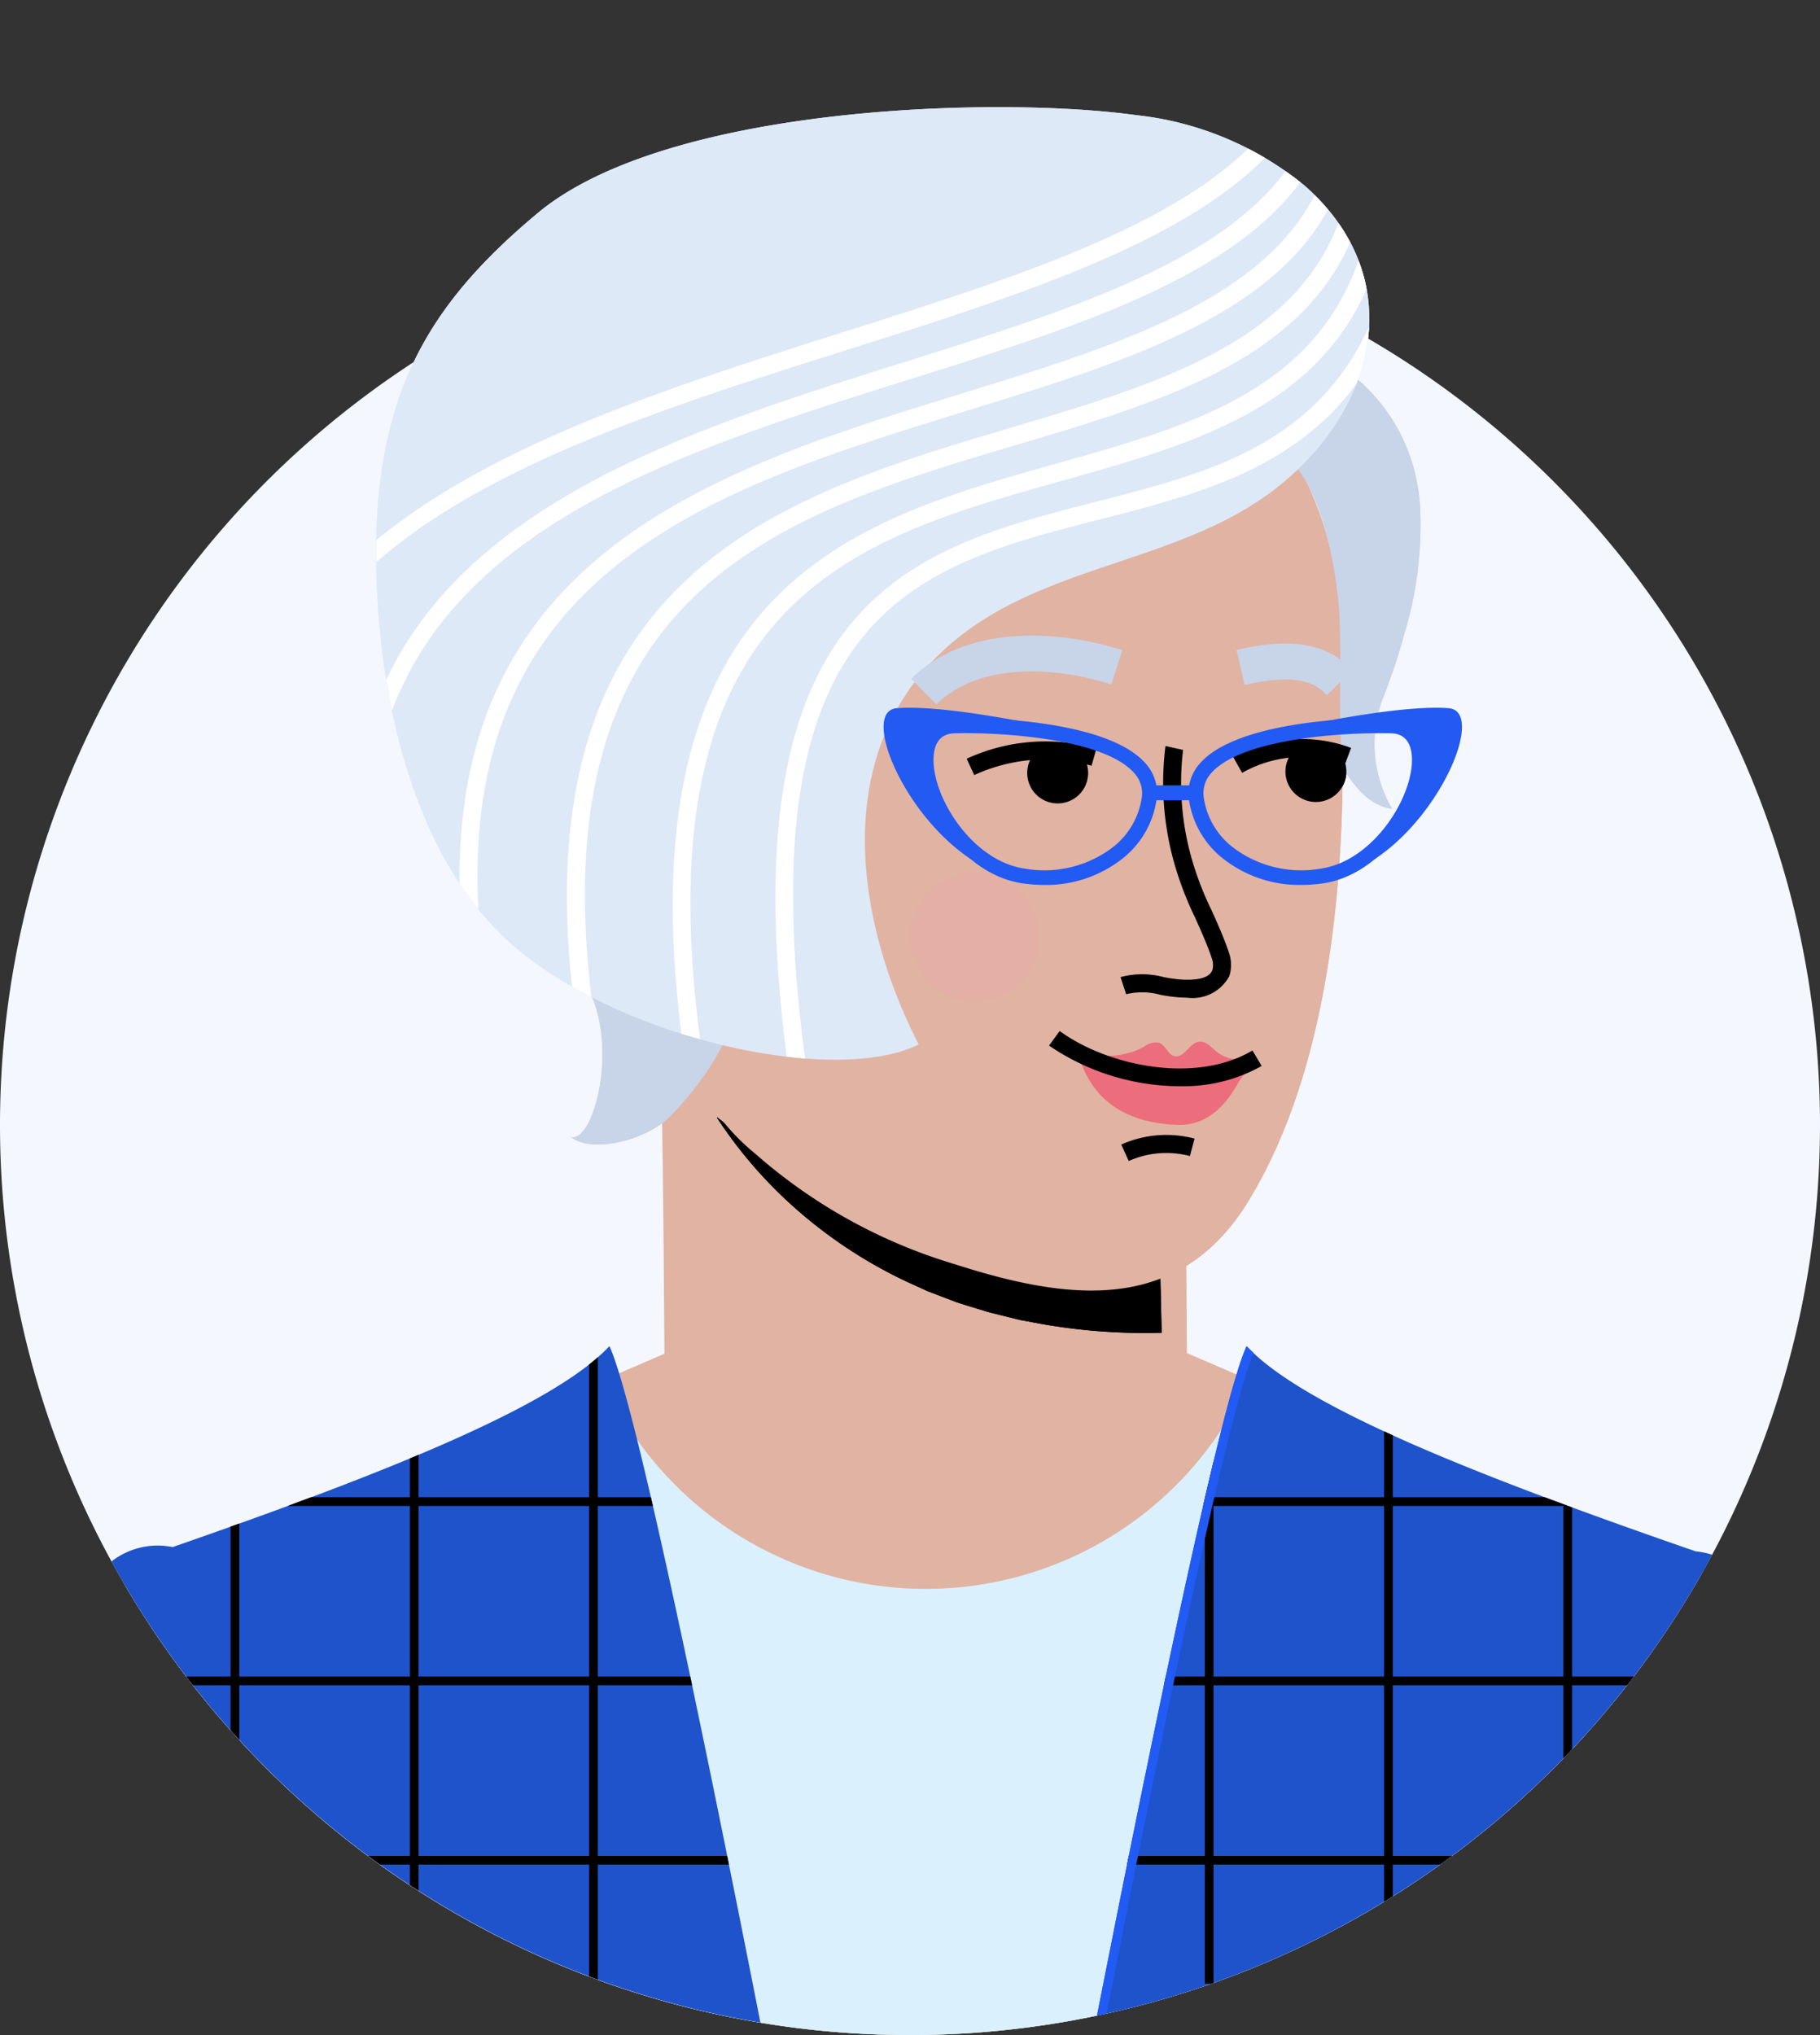 <?xml version="1.0"?>
<svg xmlns="http://www.w3.org/2000/svg" viewBox="0 0 104.334 116.647" width="104.334" height="116.647">
  <rect x="0" y="0" width="104.334" height="116.647" fill="#333333" stroke="none"/>
  <defs>
    <clipPath id="a">
      <path class="a" d="M0 0h104.334v116.647H0z" />
    </clipPath>
    <clipPath id="c">
      <path class="a" d="M30.841 12.2c-5.649 4.711-8.475 9.2-9.141 16.3-.525 5.6.177 18.206 6.919 24.944 5.929 5.927 19.094 8.9 24.049 6.421-4.2-8.149-5.519-19.757 5.283-25.241 4.609-2.339 9.972-3.081 14.262-5.96C78.616 24.375 81.2 16.3 74.8 10.653A18.338 18.338 0 0 0 65.125 6.6a60 60 0 0 0-7.871-.455c-8.993 0-20.9 1.47-26.413 6.063" />
    </clipPath>
    <clipPath id="e">
      <path class="a" transform="translate(52.167 49.974)" d="M0 0h7.426v7.426H0z" />
    </clipPath>
    <clipPath id="f">
      <path class="a" d="M9.891 88.677a4.31 4.31 0 0 0-3.5.825 52.213 52.213 0 0 0 37.2 26.43c-3.656-18.575-7.268-35.775-8.657-38.773-3.263 3.511-13.392 7.465-25.043 11.518" />
    </clipPath>
    <clipPath id="h">
      <path class="a" d="M62.886 115.54a52.245 52.245 0 0 0 35.269-26.423 4.567 4.567 0 0 0-.951-.194c-11.948-4.139-22.42-8.182-25.74-11.764-1.378 2.977-4.95 19.957-8.578 38.381" />
    </clipPath>
    <style>.a,.p{fill:none}.b{clip-path:url(#a)}.d{fill:#e1b3a3}.e{fill:#c8d4e8}.f{fill:#dde9f7}.g{clip-path:url(#c)}.h{fill:#fff}.i{fill:#ec6d7c}.j{opacity:.2;isolation:isolate}.k{clip-path:url(#e)}.l{fill:#f09ea8}.n{fill:#1e53cb}.p{stroke:#000;stroke-miterlimit:10;stroke-width:.5px}.r{fill:#225af4}.s{fill:#225af2}</style>
  </defs>
  <g class="b">
    <g class="b">
      <path d="M104.334 64.48a52.167 52.167 0 1 1-52.167-52.167 52.167 52.167 0 0 1 52.167 52.167" style="fill:#f4f7fd" />
      <path class="d" d="M38.127 93.241H68.08c0-20.278-.155-33.545-.461-39.431l-29.913 1.557c.192 3.692.421 13.26.421 37.874" />
      <path d="M41.122 64.05a40.673 40.673 0 0 0 5.858 3.834 31.663 31.663 0 0 0 6.279 2.5l.806.22.2.054.2.045.408.087.813.181c.268.063.548.094.82.145l.818.146c.272.052.551.072.826.11.551.066 1.1.144 1.654.182 2.211.2 4.439.226 6.684.2l.105 4.639a33.959 33.959 0 0 1-7.4-.6l-.46-.085-.229-.041-.228-.055-.91-.226c-.3-.08-.606-.142-.9-.237l-.9-.274-.447-.141c-.148-.047-.3-.093-.442-.152l-.874-.331-.436-.17-.218-.081-.214-.1-.853-.387a26.956 26.956 0 0 1-6.214-4.013 25.71 25.71 0 0 1-4.768-5.434z" />
      <path class="d" d="M43.232 66.077a12.583 12.583 0 0 1-3.532-4.688c-4.391-10.118-5.515-16.024-5.476-25.382.017-4.169 2.227-12.016 8.652-16.659 14.581-10.539 34.072.611 33.942 17.028l.02 1.786c.458 9.156.033 21.987-5.263 30.67-3.964 6.5-10.262 5.748-16.826 3.636a30.473 30.473 0 0 1-11.513-6.391" />
      <path class="e" d="M63.906 18.178c-.42.062.612 3.582.662 3.975.1.785-.084 1.58.051 2.362.375 2.23 7.158.031 9.093 1.643 1.989 1.662 2.713 5.768 2.965 7.9.321 2.728 0 5.063.247 9.879.868 1.379 1.656 2.228 2.883 2.429a7.351 7.351 0 0 1-.427-6.6 39.51 39.51 0 0 0 1.159-3.54 21.534 21.534 0 0 0 .863-7.3c-.408-5.231-4.23-9.61-12.212-10.672a19.644 19.644 0 0 0-5.284-.082M42.132 49.147c.044.5 3.388 7.562-3.727 14.846-1.331 1.364-4.483 2.148-5.67 1.18 1.3.362 2.845-5.406.83-8.774-2.593-4.335-3.764-6.451-4.284-14.82 9.131 11.048 12.85 7.57 12.851 7.568" />
      <path class="f" d="M21.7 28.5c-.525 5.6.177 18.206 6.919 24.944 5.929 5.928 19.094 8.9 24.049 6.422-4.2-8.15-5.518-19.758 5.283-25.241 4.609-2.34 9.972-3.082 14.262-5.96 6.4-4.3 8.986-12.374 2.584-18.017A18.335 18.335 0 0 0 65.126 6.6c-7.914-1.1-26.871-.57-34.284 5.6-5.65 4.707-8.476 9.191-9.14 16.3" />
    </g>
    <g class="g">
      <path class="h" d="m13.854 48.467 1.03-.079C13.576 31.126 31.364 25.5 48.567 20.049 62.995 15.481 76.623 11.167 76.164 0l-1.033.042c.427 10.379-12.831 14.577-26.876 19.022-16.767 5.308-35.771 11.324-34.4 29.4" />
      <path class="h" d="m20.263 51.922 1.027-.106c-2.046-19.738 14.727-25.007 30.948-30.1C64.705 17.8 76.481 14.1 76.893 3.676l-1.033-.041c-.383 9.7-11.822 13.289-23.932 17.093C36.085 25.7 18.129 31.345 20.263 51.922" />
      <path class="h" d="m26.672 55.378 1.025-.13c-2.828-22.292 12.735-27.085 27.785-31.72 10.761-3.314 20.925-6.444 22.135-16.173l-1.024-.127c-1.129 9.065-10.983 12.1-21.415 15.313-14.738 4.539-31.443 9.683-28.506 32.837" />
      <path class="h" d="m33.081 58.828 1.022-.15c-3.647-24.913 10.53-29.126 24.242-33.2 9.283-2.759 18.055-5.365 19.995-14.446l-1.011-.216c-1.816 8.482-10.3 11-19.28 13.672-13.473 4-28.745 8.542-24.968 34.34" />
      <path class="h" d="m39.49 62.276 1.019-.167c-4.5-27.581 8.132-31.122 20.348-34.546 8.013-2.246 15.582-4.368 18.2-12.852l-.987-.3c-2.452 7.945-9.756 9.994-17.491 12.161-12.064 3.378-25.737 7.21-21.089 35.704" />
      <path class="h" d="m45.9 65.724 1.017-.181c-5.378-30.272 5.071-32.943 16.132-35.77 6.626-1.694 13.477-3.444 16.722-11.384L78.814 18c-3.048 7.458-9.349 9.069-16.02 10.774-11.032 2.818-22.439 5.734-16.894 36.95" />
    </g>
    <g class="b">
      <path d="M68.075 57.19a2.389 2.389 0 0 0 2.4-1.246 2.154 2.154 0 0 0-.038-1.38c-.276-.819-.635-1.616-.982-2.388a17.992 17.992 0 0 1-1.209-3.211 15.857 15.857 0 0 1-.425-5.98l-1.009-.224a16.959 16.959 0 0 0 .429 6.444 19.083 19.083 0 0 0 1.272 3.4c.337.748.685 1.522.951 2.309a1.119 1.119 0 0 1 .034.7c-.162.4-.715.586-1.752.535A8.275 8.275 0 0 1 66.68 56a4.749 4.749 0 0 0-2.443.008l.321.982a3.861 3.861 0 0 1 1.94.027 9.178 9.178 0 0 0 1.2.159c.1 0 .224.01.375.01M62.379 44.306a1.746 1.746 0 1 1-1.746-1.746 1.746 1.746 0 0 1 1.746 1.746M77.181 44.224a1.746 1.746 0 1 1-1.746-1.746 1.746 1.746 0 0 1 1.746 1.746" />
      <path d="M55.849 44.428a9.763 9.763 0 0 1 6.727-.535l.28-.994a10.8 10.8 0 0 0-7.44.591zM71.207 44.3a6.952 6.952 0 0 1 5.884-.462l.363-.967a7.984 7.984 0 0 0-6.756.53z" />
      <path class="i" d="M61.771 60.183a11.46 11.46 0 0 0 4.029 1.668 10.029 10.029 0 0 0 3.325.009 4.341 4.341 0 0 0 1.45-.373 12.014 12.014 0 0 0 1.17-.9 2.033 2.033 0 0 1-2-.305c-.308-.251-.607-.62-1-.573-.56.066-.851.948-1.4.831-.4-.084-.532-.652-.924-.776a1.1 1.1 0 0 0-.82.226 4.164 4.164 0 0 1-.355.174 4.472 4.472 0 0 1-3.468.021" />
      <path class="i" d="M66.057 61.728a14.775 14.775 0 0 1-2.247-.515 17.594 17.594 0 0 1-2.142-1.035c.38.672.877 4.117 5.827 4.3 2.223.083 3.237-2.011 3.534-2.49.153-.246.35-.463.509-.708.1-.16.27-.683.416-.77a12.084 12.084 0 0 1-3.444 1.368 6.886 6.886 0 0 1-2.394-.134z" />
      <path d="M64.705 66.549a5.275 5.275 0 0 1 3.509-.284l.266-1a6.312 6.312 0 0 0-4.2.341zM67.653 62.258a9.107 9.107 0 0 0 4.675-1.158l-.53-.887c-3.231 1.929-8.252.922-11.051-1.116l-.609.836a13.378 13.378 0 0 0 7.515 2.329" />
      <g class="j">
        <g class="k">
          <path class="l" d="M59.593 53.687a3.713 3.713 0 1 1-3.713-3.713 3.713 3.713 0 0 1 3.713 3.713" />
        </g>
      </g>
      <path class="e" d="m76.07 39.856 1.462-1.46c-1.083-1.083-2.72-2.067-6.65-1.14l.473 2.01c3.341-.787 4.2.074 4.715.59M53.683 40.377c2.446-2.422 6.784-2.18 10.028-1.143l.629-1.968c-3.82-1.221-9.008-1.429-12.111 1.643z" />
      <path class="d" d="M53.111 89.351c-10.994-.146-13.459-12.427-13.459-12.427L7.188 90.9a52.158 52.158 0 0 0 90.333-.651L66.569 76.924S64.1 89.205 53.111 89.351" />
      <path d="M71.481 79.314a20.29 20.29 0 0 1-36.912-.2L7.188 90.9a52.157 52.157 0 0 0 90.333-.654L71.759 79.157z" style="fill:#daf0fd" />
      <path class="n" d="M9.891 88.677a4.305 4.305 0 0 0-3.5.826 52.21 52.21 0 0 0 37.2 26.429c-3.656-18.575-7.268-35.775-8.656-38.773-3.255 3.51-13.384 7.465-25.035 11.518" />
    </g>
    <g style="clip-path:url(#f)">
      <path class="p" d="M11.396 86.072h29.708M6.386 96.35h34.717M6.386 106.628h36.568M34.023 75.162v39.602M23.745 78.991v34.717M13.467 78.991v34.717" />
    </g>
    <g class="b">
      <path class="n" d="M71.464 77.159c-1.378 2.977-4.949 19.958-8.579 38.381a52.239 52.239 0 0 0 35.27-26.423 4.567 4.567 0 0 0-.951-.194c-11.948-4.139-22.42-8.182-25.74-11.764" />
    </g>
    <g style="clip-path:url(#h)">
      <path class="p" d="M67.245 86.072h29.708M62.236 96.35h34.717M62.236 106.628h36.568M89.873 75.162v39.602M79.595 78.991v34.717M69.317 78.991v34.717" />
    </g>
    <g class="b">
      <path class="r" d="M71.464 77.159c-1.378 2.977-4.949 19.958-8.579 38.381.187-.039.368-.091.554-.132 3.549-18.013 7.026-34.561 8.423-37.867-.135-.128-.281-.256-.4-.382" />
      <path d="M41.122 64.05a40.673 40.673 0 0 0 5.858 3.834 31.663 31.663 0 0 0 6.279 2.5l.806.22.2.054.2.045.408.087.813.181c.268.063.548.094.82.145l.818.146c.272.052.551.072.826.11.551.066 1.1.144 1.654.182 2.211.2 4.439.226 6.684.2l.105 4.639a33.959 33.959 0 0 1-7.4-.6l-.46-.085-.229-.041-.228-.055-.91-.226c-.3-.08-.606-.142-.9-.237l-.9-.274-.447-.141c-.148-.047-.3-.093-.442-.152l-.874-.331-.436-.17-.218-.081-.214-.1-.853-.387a26.956 26.956 0 0 1-6.214-4.013 25.71 25.71 0 0 1-4.768-5.434z" />
      <path class="d" d="M43.232 66.077a12.583 12.583 0 0 1-3.532-4.688c-4.391-10.118-5.515-16.024-5.476-25.382.017-4.169 2.227-12.016 8.652-16.659 14.581-10.539 34.072.611 33.942 17.028l.02 1.786c.458 9.156.033 21.987-5.263 30.67-3.964 6.5-10.262 5.748-16.826 3.636a30.473 30.473 0 0 1-11.513-6.391" />
      <path class="e" d="M63.906 18.178c-.42.062.612 3.582.662 3.975.1.785-.084 1.58.051 2.362.375 2.23 7.158.031 9.093 1.643 1.989 1.662 2.713 5.768 2.965 7.9.321 2.728 0 5.063.247 9.879.868 1.379 1.656 2.228 2.883 2.429a7.351 7.351 0 0 1-.427-6.6 39.51 39.51 0 0 0 1.159-3.54 21.534 21.534 0 0 0 .863-7.3c-.408-5.231-4.23-9.61-12.212-10.672a19.644 19.644 0 0 0-5.284-.082M42.132 49.147c.044.5 3.388 7.562-3.727 14.846-1.331 1.364-4.483 2.148-5.67 1.18 1.3.362 2.845-5.406.83-8.774-2.593-4.335-3.764-6.451-4.284-14.82 9.131 11.048 12.85 7.57 12.851 7.568" />
      <path class="f" d="M21.7 28.5c-.525 5.6.177 18.206 6.919 24.944 5.929 5.928 19.094 8.9 24.049 6.422-4.2-8.15-5.518-19.758 5.283-25.241 4.609-2.34 9.972-3.082 14.262-5.96 6.4-4.3 8.986-12.374 2.584-18.017A18.335 18.335 0 0 0 65.126 6.6c-7.914-1.1-26.871-.57-34.284 5.6-5.65 4.707-8.476 9.191-9.14 16.3" />
    </g>
    <g class="g">
      <path class="h" d="M72.528 9.028a16.07 16.07 0 0 0-.966-.524c-4.819 4.7-13.884 7.578-23.306 10.56-9.57 3.03-19.861 6.294-26.684 11.894a31.32 31.32 0 0 0 0 1.264c6.516-5.685 16.858-8.962 27-12.173 9.694-3.068 19.019-6.026 23.961-11.021" />
      <path class="h" d="M52.238 21.714C61.529 18.8 70.433 16 74.539 10.445a13.96 13.96 0 0 0-.828-.653c-3.922 5.324-12.661 8.071-21.783 10.936-11.834 3.717-24.843 7.808-29.782 18.215q.144.884.329 1.779c4.139-10.957 17.118-15.036 29.763-19.008" />
      <path class="h" d="M55.482 23.528c8.813-2.714 17.217-5.311 20.639-11.5a12.393 12.393 0 0 0-.766-.821c-3.148 6.073-11.45 8.65-20.177 11.338-13.672 4.21-29.024 8.952-28.832 28.1.337.51.7 1.005 1.078 1.478C26.4 32.5 41.167 27.937 55.482 23.528" />
      <path class="h" d="M58.344 25.478C66.563 23.036 74.369 20.7 77.4 13.9a10.14 10.14 0 0 0-.674-1.107c-2.64 6.91-10.441 9.246-18.678 11.694-13.066 3.883-27.822 8.27-25.258 32.061.364.209.738.409 1.117.6-2.846-23.548 11.014-27.681 24.437-31.67" />
      <path class="h" d="M60.857 27.563c7.384-2.07 14.381-4.047 17.483-10.982a9.2 9.2 0 0 0-.468-1.63c-2.618 7.484-9.745 9.5-17.294 11.617-11.621 3.258-24.73 6.944-21.519 32.684.358.113.716.212 1.075.313-3.325-25.26 8.894-28.687 20.723-32" />
      <path class="h" d="M63.049 29.774c5.464-1.4 11.076-2.842 14.7-7.756a10.471 10.471 0 0 0 .729-3.28c-3.157 6.815-9.242 8.389-15.682 10.035C52.4 31.428 41.687 34.178 45.1 60.563c.354.041.71.086 1.054.112-3.428-25.694 6.455-28.234 16.89-30.9" />
    </g>
    <g class="b">
      <path d="M68.075 57.19a2.389 2.389 0 0 0 2.4-1.246 2.154 2.154 0 0 0-.038-1.38c-.276-.819-.635-1.616-.982-2.388a17.992 17.992 0 0 1-1.209-3.211 15.857 15.857 0 0 1-.425-5.98l-1.009-.224a16.959 16.959 0 0 0 .429 6.444 19.083 19.083 0 0 0 1.272 3.4c.337.748.685 1.522.951 2.309a1.119 1.119 0 0 1 .034.7c-.162.4-.715.586-1.752.535A8.275 8.275 0 0 1 66.68 56a4.749 4.749 0 0 0-2.443.008l.321.982a3.861 3.861 0 0 1 1.94.027 9.178 9.178 0 0 0 1.2.159c.1 0 .224.01.375.01M62.379 44.306a1.746 1.746 0 1 1-1.746-1.746 1.746 1.746 0 0 1 1.746 1.746M77.181 44.224a1.746 1.746 0 1 1-1.746-1.746 1.746 1.746 0 0 1 1.746 1.746" />
      <path d="M55.849 44.428a9.763 9.763 0 0 1 6.727-.535l.28-.994a10.8 10.8 0 0 0-7.44.591zM71.207 44.3a6.952 6.952 0 0 1 5.884-.462l.363-.967a7.984 7.984 0 0 0-6.756.53z" />
      <path class="i" d="M61.771 60.183a11.46 11.46 0 0 0 4.029 1.668 10.029 10.029 0 0 0 3.325.009 4.341 4.341 0 0 0 1.45-.373 12.014 12.014 0 0 0 1.17-.9 2.033 2.033 0 0 1-2-.305c-.308-.251-.607-.62-1-.573-.56.066-.851.948-1.4.831-.4-.084-.532-.652-.924-.776a1.1 1.1 0 0 0-.82.226 4.164 4.164 0 0 1-.355.174 4.472 4.472 0 0 1-3.468.021" />
      <path class="i" d="M66.057 61.728a14.775 14.775 0 0 1-2.247-.515 17.594 17.594 0 0 1-2.142-1.035c.38.672.877 4.117 5.827 4.3 2.223.083 3.237-2.011 3.534-2.49.153-.246.35-.463.509-.708.1-.16.27-.683.416-.77a12.084 12.084 0 0 1-3.444 1.368 6.886 6.886 0 0 1-2.394-.134z" />
      <path d="M64.705 66.549a5.275 5.275 0 0 1 3.509-.284l.266-1a6.312 6.312 0 0 0-4.2.341zM67.653 62.258a9.107 9.107 0 0 0 4.675-1.158l-.53-.887c-3.231 1.929-8.252.922-11.051-1.116l-.609.836a13.378 13.378 0 0 0 7.515 2.329" />
      <g class="j">
        <g class="k">
          <path class="l" d="M59.593 53.687a3.713 3.713 0 1 1-3.713-3.713 3.713 3.713 0 0 1 3.713 3.713" />
        </g>
      </g>
      <path class="e" d="m76.07 39.856 1.462-1.46c-1.083-1.083-2.72-2.067-6.65-1.14l.473 2.01c3.341-.787 4.2.074 4.715.59M53.683 40.377c2.446-2.422 6.784-2.18 10.028-1.143l.629-1.968c-3.82-1.221-9.008-1.429-12.111 1.643z" />
      <path class="r" d="M70.232 49.305a5.243 5.243 0 0 1-2.082-3.549 2.54 2.54 0 0 1 .7-2.065c1.955-2.133 7.74-2.59 10.858-2.514a2.054 2.054 0 0 1 2.082 2.148c.151 2.519-2.344 6.794-5.968 7.312a8.716 8.716 0 0 1-1.227.087 7.052 7.052 0 0 1-4.363-1.419m-.753-5.037A1.7 1.7 0 0 0 69 45.663a4.4 4.4 0 0 0 1.758 2.967 6.468 6.468 0 0 0 4.942 1.162c3.076-.439 5.37-4.2 5.238-6.416-.079-1.32-.961-1.34-1.25-1.346q-.267-.006-.567-.006c-2.913 0-8 .454-9.643 2.244" />
      <path class="s" d="M79.7 41.606a29.137 29.137 0 0 0-5.548.1s6.071-1.342 8.9-1.111c2.454.195-1.4 8.531-6.665 9.721 4.138-2.125 6.658-8.635 3.312-8.711" />
      <path class="r" d="M58.637 50.637c-3.623-.518-6.119-4.792-5.968-7.311a2.055 2.055 0 0 1 2.082-2.149c3.112-.075 8.9.381 10.859 2.515a2.541 2.541 0 0 1 .7 2.065 5.239 5.239 0 0 1-2.082 3.548 7.046 7.046 0 0 1-4.363 1.42 8.7 8.7 0 0 1-1.227-.088m-3.867-8.607c-.29.007-1.172.026-1.25 1.346-.133 2.219 2.161 5.977 5.237 6.416a6.48 6.48 0 0 0 4.947-1.161 4.4 4.4 0 0 0 1.756-2.969 1.694 1.694 0 0 0-.481-1.394c-1.639-1.79-6.73-2.244-9.642-2.244-.2 0-.39 0-.567.006" />
      <path class="s" d="M54.761 41.606a29.146 29.146 0 0 1 5.549.1s-6.072-1.342-8.9-1.111c-2.454.195 1.4 8.531 6.666 9.721-4.139-2.125-6.66-8.635-3.313-8.711" />
      <path class="r" d="M65.899 45.016h2.661v.853h-2.661z" />
    </g>
  </g>
</svg>